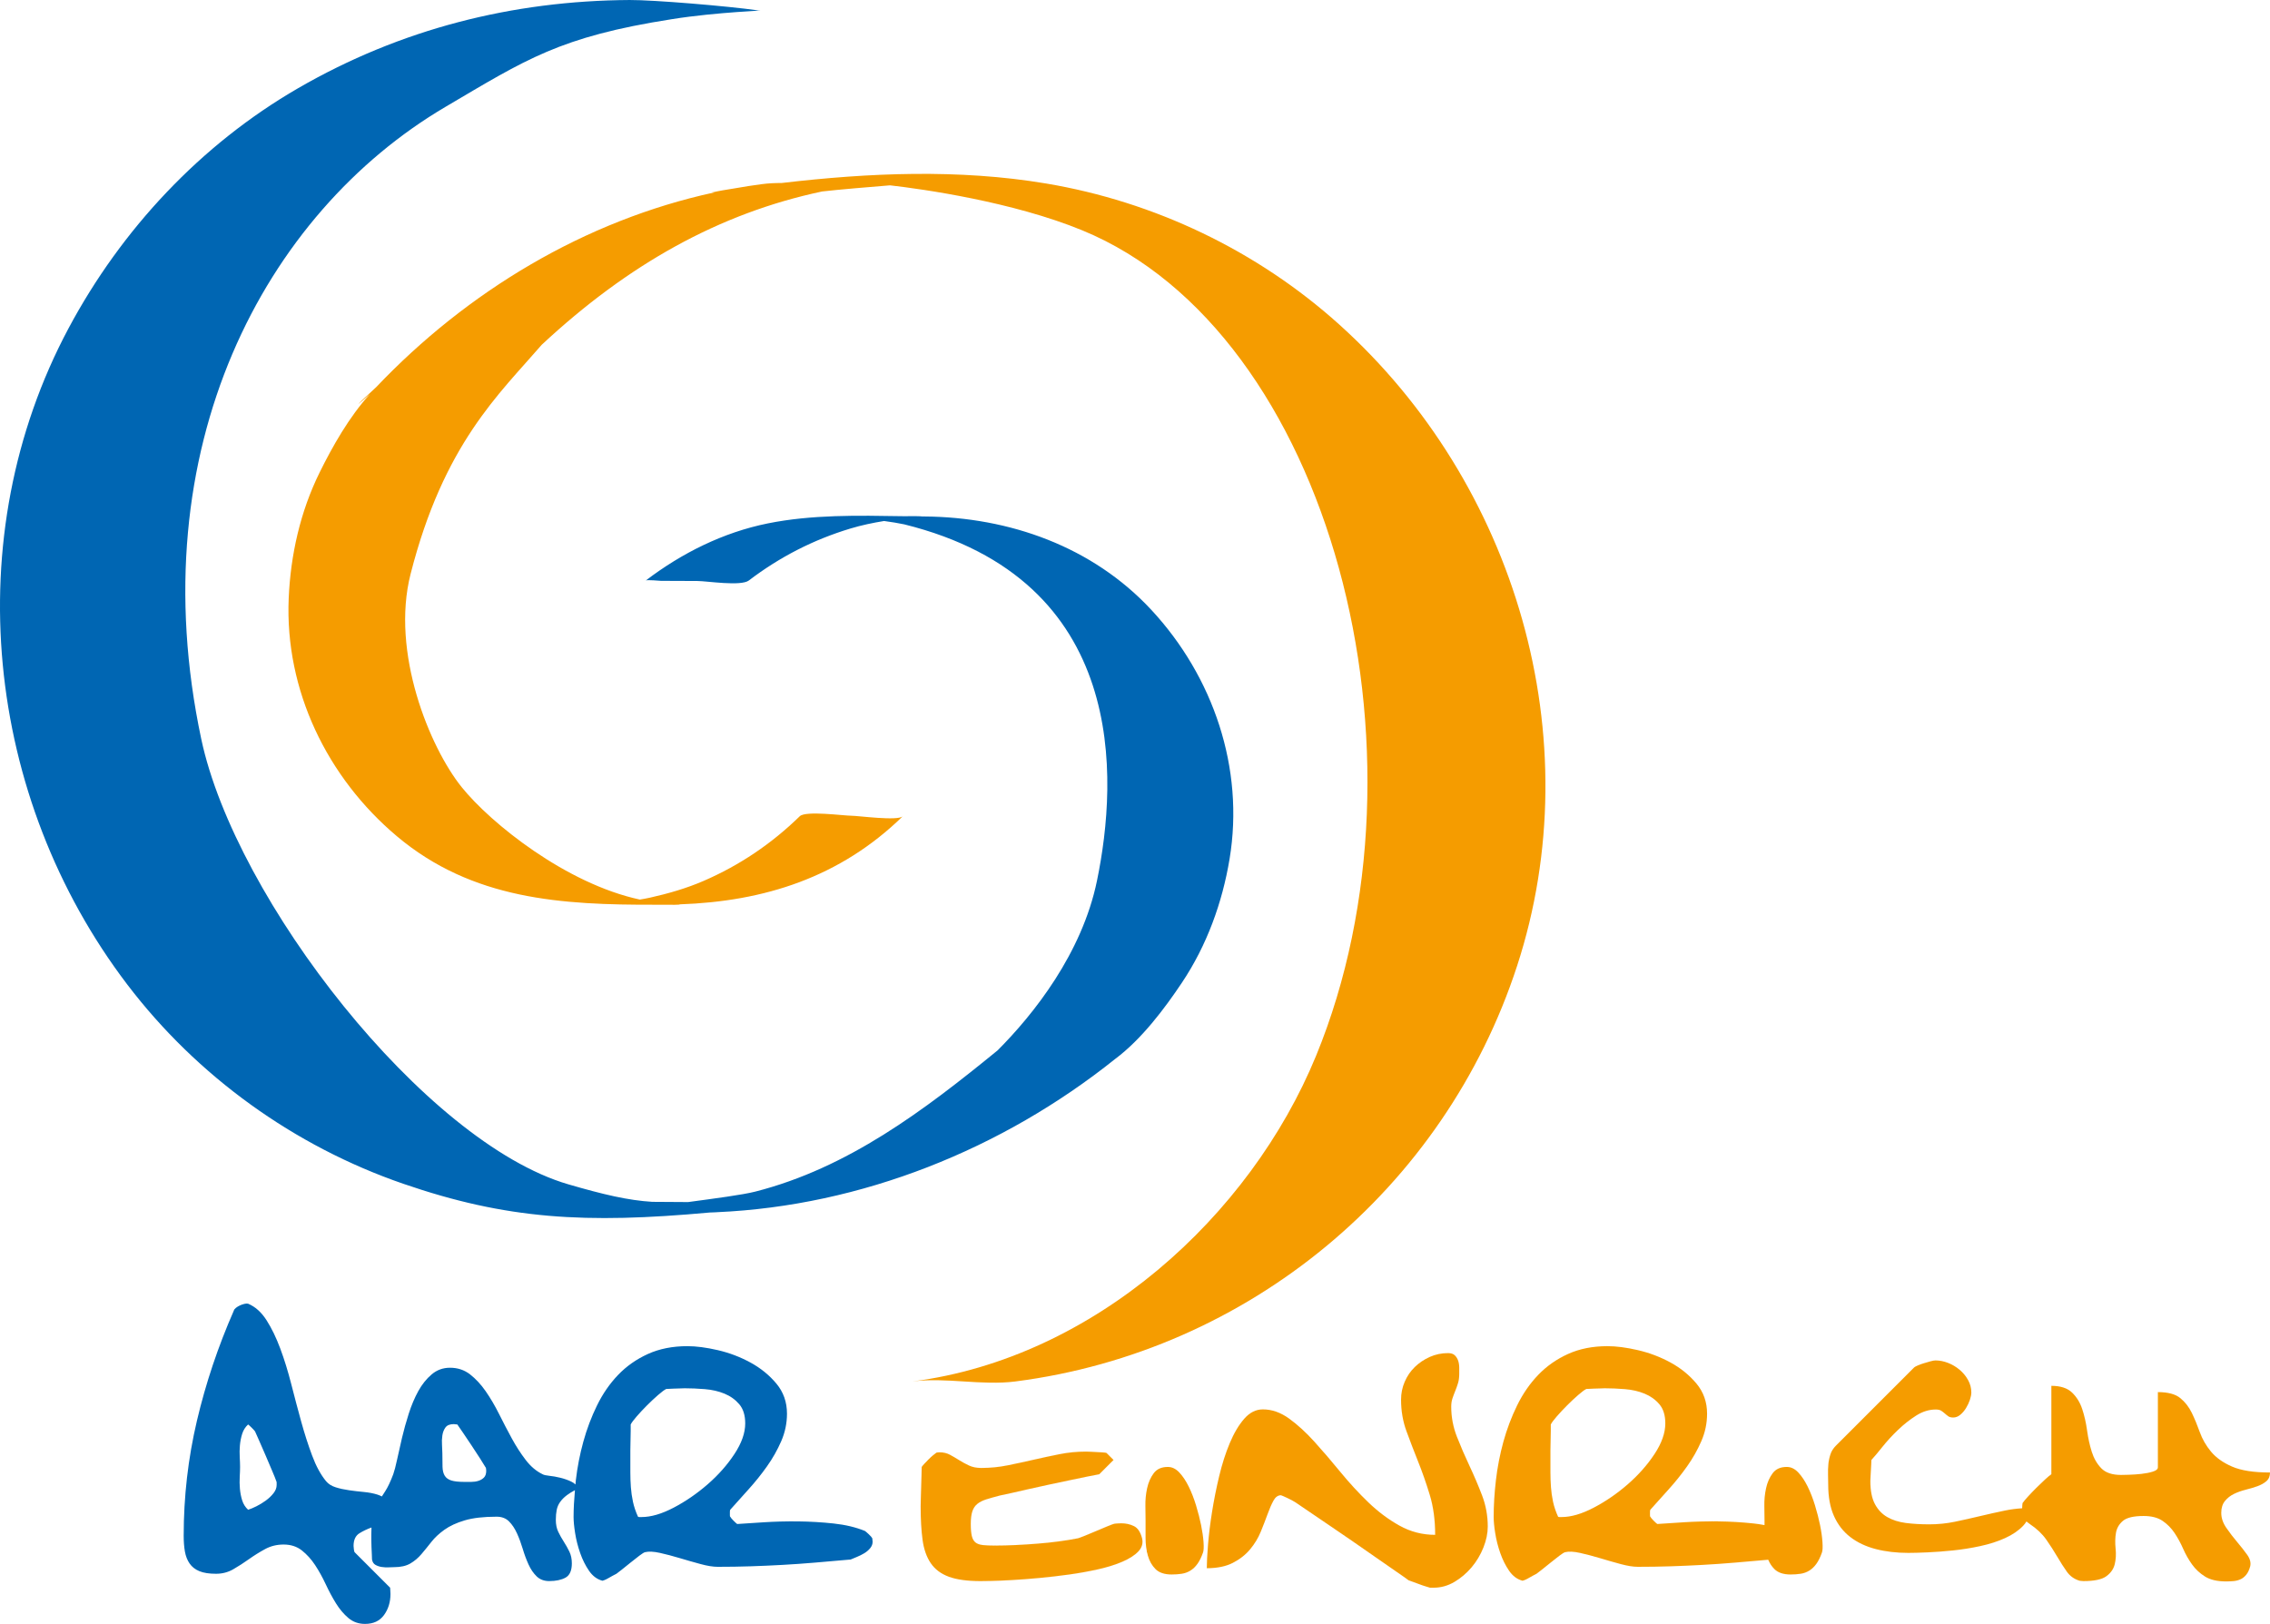 <?xml version="1.0" encoding="utf-8" standalone="no"?><!-- Generator: Adobe Illustrator 23.0.2, SVG Export Plug-In . SVG Version: 6.00 Build 0)  --><svg xmlns="http://www.w3.org/2000/svg" xmlns:xlink="http://www.w3.org/1999/xlink" enable-background="new 0 0 383.892 274.696" id="Ebene_1" version="1.1" viewBox="0 0 383.892 274.696" x="0px" xml:space="preserve" y="0px">
<g>
	<path clip-rule="evenodd" d="M106.413,204.972c-0.06,0.019-0.124,0.038-0.176,0.056   C106.033,205.04,105.659,205,106.413,204.972L106.413,204.972z" fill="#0066B3" fill-rule="evenodd"/>
	<path clip-rule="evenodd" d="M191.759,258.153c-0.648-0.315-1.363-0.473-2.149-0.473   c-0.157,0-0.393,0.01-0.706,0.03c-0.315,0.021-0.51,0.049-0.59,0.089c-0.156,0.039-0.52,0.177-1.089,0.413   c-0.568,0.233-1.197,0.5-1.884,0.793c-0.686,0.296-1.324,0.56-1.913,0.797c-0.588,0.233-0.962,0.373-1.119,0.412   c-0.981,0.196-2.061,0.373-3.238,0.529c-1.177,0.158-2.384,0.284-3.621,0.381c-1.236,0.1-2.473,0.179-3.709,0.237   c-1.236,0.06-2.405,0.089-3.504,0.089c-0.823,0-1.501-0.029-2.031-0.089c-0.529-0.058-0.942-0.206-1.236-0.441   c-0.294-0.236-0.499-0.599-0.618-1.089c-0.117-0.492-0.177-1.167-0.177-2.032c0-0.902,0.089-1.618,0.265-2.149   c0.177-0.529,0.46-0.951,0.854-1.265c0.392-0.315,0.903-0.57,1.531-0.766c0.628-0.196,1.393-0.413,2.297-0.648   c0.392-0.078,1.029-0.214,1.913-0.412c0.883-0.196,1.875-0.422,2.973-0.677c1.1-0.255,2.257-0.509,3.474-0.766   c1.215-0.254,2.374-0.5,3.473-0.735c1.099-0.235,2.09-0.442,2.974-0.618c0.883-0.177,1.539-0.305,1.972-0.383l2.413-2.415   l-1.177-1.176c-0.079-0.039-0.255-0.068-0.53-0.09c-0.275-0.019-0.598-0.038-0.971-0.056c-0.374-0.022-0.746-0.041-1.119-0.061   c-0.373-0.019-0.658-0.029-0.855-0.029c-1.53,0-3.031,0.146-4.504,0.442c-1.471,0.293-2.934,0.609-4.385,0.941   c-1.453,0.333-2.906,0.648-4.357,0.941c-1.452,0.296-2.943,0.443-4.474,0.443c-0.785,0-1.471-0.136-2.061-0.412   c-0.588-0.276-1.147-0.579-1.677-0.912c-0.53-0.334-1.051-0.638-1.56-0.914c-0.511-0.274-1.099-0.412-1.766-0.412   c-0.08,0-0.197,0.01-0.353,0.029c-0.158,0.022-0.237,0.051-0.237,0.09c-0.117,0.078-0.295,0.216-0.529,0.412   c-0.236,0.196-0.482,0.422-0.736,0.678c-0.256,0.255-0.491,0.498-0.706,0.735c-0.216,0.235-0.363,0.412-0.442,0.531   c0,0.235-0.01,0.676-0.03,1.324c-0.021,0.647-0.039,1.324-0.059,2.032c-0.02,0.705-0.04,1.373-0.059,2   c-0.02,0.63-0.03,1.06-0.03,1.297c0,2.199,0.108,4.091,0.324,5.68c0.215,1.589,0.678,2.905,1.384,3.945   c0.706,1.04,1.726,1.805,3.061,2.296c1.335,0.492,3.12,0.737,5.358,0.737c0.235,0,0.834-0.01,1.795-0.029   c0.962-0.021,2.139-0.068,3.533-0.148c1.392-0.078,2.933-0.197,4.621-0.352c1.688-0.157,3.376-0.356,5.063-0.589   c1.687-0.237,3.317-0.531,4.887-0.883c1.57-0.354,2.944-0.784,4.122-1.295c1.178-0.51,2.07-1.089,2.679-1.737   c0.608-0.649,0.814-1.384,0.618-2.207C192.868,259.154,192.407,258.468,191.759,258.153L191.759,258.153z" fill="#F59C00" fill-rule="evenodd"/>
	<path d="M165.826,267.455c-2.228,0-4.031-0.248-5.358-0.736c-1.327-0.487-2.356-1.26-3.061-2.296   c-0.704-1.036-1.169-2.364-1.383-3.945c-0.215-1.58-0.324-3.491-0.324-5.68c0-0.251,0.01-0.699,0.03-1.297l0.01-0.35   c0.016-0.524,0.032-1.075,0.048-1.65l0.002-0.102c0.019-0.677,0.037-1.315,0.056-1.931c0.021-0.708,0.03-1.104,0.03-1.323   c0.081-0.122,0.229-0.301,0.442-0.531c0.212-0.233,0.443-0.474,0.706-0.735c0.253-0.254,0.5-0.481,0.736-0.678   c0.241-0.2,0.414-0.335,0.53-0.411c0-0.039,0.077-0.068,0.236-0.09c0.157-0.02,0.272-0.029,0.353-0.029   c0.663,0,1.257,0.139,1.766,0.412c0.51,0.275,1.035,0.582,1.561,0.913c0.518,0.326,1.082,0.633,1.677,0.912   c0.583,0.273,1.277,0.412,2.062,0.412c1.528,0,3.033-0.149,4.474-0.442c1.423-0.287,2.889-0.604,4.357-0.941   c1.592-0.363,3.026-0.671,4.386-0.94c1.461-0.294,2.976-0.442,4.503-0.442c0.191,0,0.471,0.009,0.854,0.028   c0.126,0.007,0.252,0.014,0.377,0.021c0.247,0.013,0.494,0.026,0.742,0.041c0.39,0.02,0.708,0.038,0.971,0.057   c0.279,0.021,0.452,0.051,0.529,0.09l1.177,1.176l-2.413,2.415c-0.415,0.075-1.06,0.2-1.972,0.383   c-0.777,0.154-1.667,0.339-2.974,0.617c-1.269,0.271-2.405,0.513-3.474,0.735c-1.277,0.27-2.414,0.52-3.474,0.766   c-1.06,0.247-2.06,0.475-2.973,0.678c-0.784,0.176-1.463,0.321-1.913,0.412c-0.856,0.222-1.629,0.439-2.297,0.647   c-0.626,0.196-1.141,0.454-1.531,0.767c-0.389,0.31-0.676,0.734-0.854,1.265c-0.176,0.531-0.265,1.254-0.265,2.149   c0,0.855,0.06,1.539,0.177,2.031c0.118,0.488,0.326,0.854,0.618,1.089c0.295,0.235,0.711,0.384,1.236,0.441   c0.526,0.059,1.191,0.088,2.031,0.088c1.115,0,2.293-0.029,3.504-0.088c1.221-0.057,2.469-0.137,3.709-0.236   c1.254-0.1,2.473-0.228,3.621-0.382c1.169-0.155,2.258-0.333,3.238-0.529c0.148-0.037,0.494-0.164,1.119-0.411   c0.671-0.271,1.297-0.531,1.913-0.797c0.625-0.268,1.287-0.548,1.884-0.793c0.58-0.241,0.937-0.376,1.089-0.413   c0.078-0.039,0.271-0.068,0.59-0.089c0.315-0.021,0.534-0.03,0.686-0.03c0.007,0,0.014,0,0.021,0c0.782,0,1.505,0.159,2.148,0.473   c0.646,0.313,1.111,1.007,1.384,2.061c0.195,0.819-0.013,1.562-0.618,2.208c-0.603,0.644-1.503,1.228-2.678,1.737   c-1.163,0.505-2.55,0.94-4.122,1.295c-1.558,0.35-3.202,0.647-4.887,0.883c-1.743,0.241-3.446,0.439-5.063,0.589   c-1.75,0.161-3.261,0.276-4.621,0.353c-1.342,0.077-2.531,0.127-3.533,0.148C166.62,267.446,166.049,267.455,165.826,267.455z    M158.879,245.671c-0.081,0-0.196,0.01-0.353,0.029c-0.159,0.021-0.236,0.051-0.236,0.09c-0.116,0.077-0.289,0.211-0.53,0.411   c-0.235,0.196-0.483,0.424-0.736,0.678c-0.263,0.262-0.494,0.502-0.706,0.735c-0.212,0.23-0.361,0.409-0.442,0.531   c0,0.219-0.008,0.615-0.03,1.323c-0.02,0.615-0.037,1.254-0.056,1.931l-0.003,0.102c-0.016,0.575-0.033,1.126-0.048,1.65   l-0.011,0.35c-0.02,0.598-0.03,1.046-0.03,1.297c0,2.188,0.109,4.1,0.324,5.68c0.214,1.581,0.68,2.908,1.383,3.945   c0.705,1.036,1.734,1.809,3.061,2.296c1.327,0.488,3.13,0.736,5.358,0.736c0.224,0,0.794-0.009,1.795-0.028   c1.002-0.021,2.19-0.071,3.533-0.148c1.36-0.076,2.872-0.191,4.621-0.353c1.617-0.149,3.32-0.348,5.063-0.589   c1.685-0.236,3.329-0.533,4.887-0.883c1.572-0.355,2.959-0.791,4.122-1.295c1.175-0.51,2.075-1.095,2.678-1.737   c0.605-0.646,0.813-1.389,0.618-2.208c-0.273-1.054-0.738-1.747-1.384-2.061c-0.644-0.313-1.366-0.473-2.148-0.473   c-0.007,0-0.014,0-0.021,0c-0.151,0-0.37,0.01-0.686,0.03c-0.319,0.021-0.512,0.05-0.59,0.089   c-0.152,0.037-0.509,0.173-1.089,0.413c-0.597,0.245-1.258,0.526-1.884,0.793c-0.616,0.266-1.242,0.526-1.913,0.797   c-0.625,0.247-0.97,0.374-1.119,0.411c-0.979,0.196-2.069,0.374-3.238,0.529c-1.148,0.154-2.366,0.283-3.621,0.382   c-1.24,0.1-2.488,0.18-3.709,0.236c-1.21,0.059-2.389,0.088-3.504,0.088c-0.84,0-1.505-0.028-2.031-0.088   c-0.525-0.057-0.941-0.206-1.236-0.441c-0.292-0.234-0.5-0.601-0.618-1.089c-0.117-0.492-0.177-1.176-0.177-2.031   c0-0.896,0.089-1.619,0.265-2.149c0.177-0.53,0.464-0.956,0.854-1.265c0.389-0.313,0.904-0.571,1.531-0.767   c0.668-0.208,1.441-0.426,2.297-0.647c0.449-0.091,1.128-0.237,1.913-0.412c0.913-0.203,1.914-0.431,2.973-0.678   c1.06-0.246,2.197-0.496,3.474-0.766c1.068-0.224,2.205-0.464,3.474-0.735c1.307-0.279,2.196-0.464,2.974-0.617   c0.912-0.183,1.557-0.308,1.972-0.383l2.413-2.415l-1.177-1.176c-0.077-0.038-0.25-0.067-0.529-0.09   c-0.264-0.019-0.581-0.037-0.971-0.057c-0.248-0.015-0.495-0.028-0.742-0.041c-0.126-0.007-0.251-0.014-0.377-0.021   c-0.384-0.019-0.663-0.028-0.854-0.028c-1.527,0-3.042,0.149-4.503,0.442c-1.359,0.27-2.794,0.577-4.386,0.94   c-1.468,0.338-2.934,0.654-4.357,0.941c-1.44,0.294-2.946,0.442-4.474,0.442c-0.784,0-1.478-0.139-2.062-0.412   c-0.595-0.279-1.159-0.586-1.677-0.912c-0.526-0.33-1.051-0.638-1.561-0.913C160.136,245.809,159.542,245.671,158.879,245.671z" fill="#F59C00"/>
	<path clip-rule="evenodd" d="M203.122,257.976c-0.216-1.06-0.501-2.168-0.853-3.327   c-0.353-1.157-0.766-2.216-1.237-3.179c-0.471-0.96-1.001-1.756-1.589-2.384c-0.589-0.628-1.236-0.941-1.943-0.941   c-1.059,0-1.854,0.352-2.384,1.059c-0.529,0.706-0.903,1.55-1.118,2.53c-0.216,0.982-0.315,1.983-0.294,3.003   c0.018,1.021,0.029,1.845,0.029,2.473l0,2.944c0,1.06,0.127,2.05,0.383,2.973c0.256,0.922,0.687,1.688,1.296,2.296   c0.608,0.609,1.52,0.914,2.737,0.914c0.588,0,1.148-0.039,1.677-0.119c0.531-0.078,1.02-0.255,1.473-0.529   c0.45-0.276,0.853-0.657,1.206-1.149c0.353-0.49,0.666-1.128,0.942-1.914c0.117-0.312,0.147-0.901,0.088-1.765   C203.475,259.998,203.337,259.035,203.122,257.976L203.122,257.976z" fill="#F59C00" fill-rule="evenodd"/>
	<path d="M198.147,266.337c-1.211,0-2.132-0.308-2.737-0.914c-0.604-0.603-1.041-1.375-1.296-2.295   c-0.254-0.92-0.383-1.92-0.383-2.974v-2.943c0-0.615-0.01-1.425-0.028-2.474c-0.021-1.013,0.078-2.023,0.294-3.003   c0.213-0.974,0.59-1.825,1.118-2.53c0.526-0.702,1.327-1.059,2.38-1.059c0.001,0,0.002,0,0.004,0c0.705,0,1.359,0.316,1.943,0.94   c0.583,0.621,1.118,1.424,1.59,2.385c0.472,0.965,0.888,2.035,1.236,3.179c0.352,1.153,0.64,2.273,0.854,3.327   c0.215,1.056,0.354,2.025,0.412,2.884c0.06,0.858,0.029,1.452-0.088,1.766c-0.274,0.783-0.592,1.428-0.942,1.914   c-0.349,0.486-0.755,0.873-1.206,1.148c-0.452,0.274-0.948,0.452-1.473,0.529C199.302,266.297,198.737,266.337,198.147,266.337z    M197.494,248.145c-1.053,0-1.853,0.356-2.38,1.059c-0.528,0.705-0.904,1.557-1.118,2.53c-0.215,0.979-0.314,1.99-0.294,3.003   c0.02,1.049,0.028,1.858,0.028,2.474v2.943c0,1.054,0.129,2.054,0.383,2.974c0.256,0.92,0.691,1.692,1.296,2.295   c0.605,0.606,1.526,0.914,2.737,0.914c0.591,0,1.155-0.04,1.678-0.119c0.524-0.077,1.021-0.255,1.473-0.529   c0.451-0.276,0.856-0.662,1.206-1.148c0.351-0.486,0.668-1.131,0.942-1.914c0.117-0.313,0.146-0.907,0.088-1.766   s-0.197-1.828-0.412-2.884c-0.215-1.054-0.502-2.173-0.854-3.327c-0.349-1.144-0.765-2.214-1.236-3.179   c-0.473-0.961-1.007-1.764-1.59-2.385c-0.584-0.624-1.238-0.94-1.943-0.94C197.497,248.145,197.495,248.145,197.494,248.145z" fill="#F59C00"/>
	<path clip-rule="evenodd" d="M248.513,247.968c-0.766-1.627-1.472-3.26-2.12-4.91   c-0.647-1.644-0.971-3.349-0.971-5.114c0-0.507,0.068-0.968,0.206-1.38c0.137-0.412,0.294-0.832,0.471-1.265   c0.176-0.429,0.333-0.871,0.47-1.322c0.137-0.451,0.206-0.95,0.206-1.5l0-1.118c0-0.429-0.059-0.822-0.176-1.174   c-0.119-0.354-0.305-0.655-0.56-0.911c-0.256-0.255-0.638-0.383-1.149-0.383c-1.098,0-2.129,0.214-3.091,0.645   c-0.961,0.432-1.805,1.001-2.531,1.705c-0.727,0.706-1.296,1.539-1.708,2.498c-0.413,0.961-0.618,1.971-0.618,3.027   c0,1.882,0.303,3.656,0.912,5.322c0.609,1.664,1.266,3.379,1.971,5.143c0.707,1.763,1.364,3.645,1.973,5.643   c0.609,1.998,0.913,4.253,0.913,6.759c-2.16,0-4.17-0.517-6.035-1.557c-1.864-1.037-3.621-2.352-5.269-3.938   c-1.648-1.588-3.218-3.293-4.71-5.114c-1.492-1.823-2.953-3.526-4.386-5.116c-1.434-1.588-2.866-2.9-4.299-3.938   c-1.433-1.038-2.914-1.559-4.444-1.559c-1.178,0-2.228,0.531-3.15,1.588c-0.922,1.059-1.738,2.43-2.443,4.117   c-0.707,1.683-1.305,3.557-1.796,5.611c-0.491,2.059-0.892,4.077-1.206,6.057c-0.314,1.979-0.54,3.82-0.677,5.525   c-0.138,1.705-0.206,3.028-0.206,3.967c1.766,0,3.238-0.303,4.415-0.91c1.178-0.608,2.149-1.37,2.914-2.292   c0.766-0.921,1.363-1.909,1.795-2.97c0.432-1.057,0.815-2.046,1.149-2.966c0.333-0.922,0.666-1.686,1.001-2.294   c0.333-0.606,0.755-0.91,1.265-0.91c0.04,0,0.167,0.049,0.383,0.148c0.216,0.095,0.451,0.203,0.706,0.322   c0.255,0.118,0.51,0.245,0.766,0.383c0.255,0.136,0.441,0.245,0.56,0.323c0.471,0.312,1.207,0.812,2.206,1.499   c1.002,0.684,2.139,1.459,3.416,2.321c1.275,0.863,2.61,1.773,4.003,2.733c1.393,0.962,2.718,1.882,3.974,2.764   c1.256,0.88,2.385,1.664,3.385,2.35c1.002,0.686,1.738,1.205,2.208,1.557c0.118,0.041,0.354,0.125,0.707,0.249   c0.352,0.122,0.715,0.257,1.089,0.402c0.373,0.145,0.736,0.267,1.089,0.371c0.352,0.102,0.589,0.175,0.707,0.216l0.294,0h0.353   c1.217,0,2.374-0.323,3.474-0.97c1.097-0.647,2.069-1.47,2.913-2.468c0.843-1.001,1.511-2.119,2.002-3.352   c0.49-1.234,0.735-2.42,0.735-3.557c0-1.841-0.323-3.604-0.971-5.291C249.985,251.251,249.278,249.593,248.513,247.968   L248.513,247.968z" fill="#F59C00" fill-rule="evenodd"/>
	<path d="M242.479,268.573h-0.647c-0.133-0.046-0.384-0.122-0.707-0.216c-0.37-0.109-0.736-0.234-1.089-0.371   c-0.408-0.157-0.764-0.289-1.089-0.401c-0.211-0.074-0.381-0.134-0.508-0.179c-0.086-0.03-0.152-0.054-0.199-0.07   c-0.471-0.353-1.213-0.876-2.208-1.557c-0.981-0.674-2.12-1.465-3.385-2.351c-1.129-0.792-2.392-1.67-3.974-2.764   c-1.306-0.899-2.615-1.794-4.004-2.733c-1.406-0.95-2.622-1.779-3.415-2.321c-0.991-0.682-1.733-1.186-2.207-1.499   c-0.123-0.081-0.312-0.189-0.56-0.323c-0.261-0.141-0.519-0.269-0.766-0.383c-0.269-0.126-0.5-0.23-0.706-0.321   c-0.215-0.099-0.344-0.148-0.384-0.148c-0.507,0-0.933,0.307-1.265,0.91c-0.335,0.611-0.672,1.383-1,2.294   c-0.325,0.896-0.712,1.895-1.149,2.967c-0.432,1.058-1.035,2.057-1.795,2.97c-0.76,0.915-1.741,1.687-2.915,2.292   c-1.171,0.604-2.656,0.91-4.415,0.91c0-0.939,0.069-2.273,0.206-3.967c0.136-1.695,0.363-3.554,0.677-5.525   c0.314-1.979,0.721-4.017,1.207-6.057c0.492-2.059,1.097-3.946,1.796-5.61c0.701-1.675,1.522-3.061,2.443-4.117   c0.919-1.054,1.979-1.588,3.149-1.588c1.521,0,3.018,0.524,4.444,1.559c1.424,1.031,2.87,2.356,4.299,3.938   c1.433,1.59,2.908,3.311,4.386,5.115c1.484,1.812,3.069,3.533,4.71,5.114c1.647,1.585,3.421,2.909,5.27,3.938   c1.853,1.033,3.883,1.558,6.034,1.558c0-2.496-0.308-4.77-0.913-6.76c-0.61-2.005-1.274-3.903-1.973-5.644   c-0.699-1.747-1.362-3.477-1.971-5.143c-0.605-1.654-0.912-3.445-0.912-5.321c0-1.054,0.208-2.072,0.617-3.027   c0.409-0.954,0.984-1.795,1.708-2.498c0.722-0.701,1.572-1.275,2.53-1.706c0.957-0.428,1.997-0.645,3.091-0.645   c0.507,0,0.894,0.129,1.148,0.383c0.259,0.259,0.441,0.558,0.561,0.911c0.117,0.35,0.176,0.745,0.176,1.174v1.118   c0,0.547-0.069,1.051-0.206,1.499c-0.141,0.461-0.299,0.906-0.471,1.322c-0.182,0.444-0.336,0.857-0.472,1.265   s-0.205,0.871-0.205,1.38c0,1.758,0.327,3.479,0.971,5.114c0.64,1.629,1.353,3.28,2.12,4.909c0.767,1.632,1.479,3.303,2.119,4.968   c0.645,1.678,0.971,3.458,0.971,5.291c0,1.132-0.247,2.328-0.735,3.557c-0.489,1.229-1.163,2.357-2.002,3.353   c-0.843,0.995-1.823,1.825-2.914,2.468C244.858,268.247,243.69,268.573,242.479,268.573z M216.632,252.935   c0.04,0,0.17,0.05,0.384,0.148c0.206,0.091,0.438,0.195,0.706,0.321c0.247,0.113,0.505,0.242,0.766,0.383   c0.249,0.133,0.437,0.242,0.56,0.323c0.474,0.313,1.216,0.817,2.207,1.499c0.793,0.541,2.009,1.371,3.415,2.321   c1.389,0.939,2.698,1.834,4.004,2.733c1.583,1.093,2.846,1.972,3.974,2.764c1.265,0.886,2.403,1.677,3.385,2.351   c0.995,0.681,1.737,1.204,2.208,1.557c0.047,0.017,0.113,0.04,0.199,0.07c0.127,0.045,0.297,0.104,0.508,0.179   c0.325,0.112,0.682,0.244,1.089,0.401c0.353,0.137,0.719,0.262,1.089,0.371c0.323,0.093,0.574,0.17,0.707,0.216h0.647   c1.21,0,2.379-0.326,3.474-0.97c1.091-0.643,2.07-1.473,2.914-2.468c0.839-0.995,1.512-2.123,2.002-3.353   c0.488-1.229,0.735-2.425,0.735-3.557c0-1.833-0.327-3.613-0.971-5.291c-0.64-1.665-1.353-3.336-2.119-4.968   c-0.768-1.629-1.481-3.28-2.12-4.909c-0.645-1.636-0.971-3.356-0.971-5.114c0-0.509,0.069-0.973,0.205-1.38s0.29-0.82,0.472-1.265   c0.172-0.416,0.33-0.861,0.471-1.322c0.137-0.448,0.206-0.952,0.206-1.499v-1.118c0-0.429-0.06-0.824-0.176-1.174   c-0.119-0.354-0.303-0.651-0.561-0.911c-0.255-0.254-0.642-0.383-1.148-0.383c-1.094,0-2.134,0.217-3.091,0.645   c-0.958,0.432-1.809,1.005-2.53,1.706c-0.724,0.703-1.298,1.544-1.708,2.498c-0.409,0.955-0.617,1.974-0.617,3.027   c0,1.876,0.307,3.667,0.912,5.321c0.609,1.666,1.272,3.396,1.971,5.143c0.698,1.74,1.362,3.639,1.973,5.644   c0.606,1.989,0.913,4.264,0.913,6.76c-2.151,0-4.182-0.523-6.034-1.558c-1.85-1.027-3.622-2.353-5.27-3.938   c-1.642-1.581-3.226-3.302-4.71-5.114c-1.478-1.804-2.953-3.525-4.386-5.115c-1.429-1.582-2.875-2.907-4.299-3.938   c-1.428-1.034-2.923-1.559-4.444-1.559c-1.171,0-2.23,0.534-3.149,1.588c-0.92,1.057-1.742,2.442-2.443,4.117   c-0.699,1.664-1.304,3.552-1.796,5.61c-0.486,2.04-0.893,4.078-1.207,6.057c-0.313,1.972-0.541,3.83-0.677,5.525   c-0.137,1.693-0.206,3.027-0.206,3.967c1.759,0,3.244-0.307,4.415-0.91c1.174-0.605,2.154-1.377,2.915-2.292   c0.759-0.913,1.363-1.913,1.795-2.97c0.438-1.072,0.824-2.07,1.149-2.967c0.328-0.911,0.664-1.684,1-2.294   C215.699,253.241,216.125,252.935,216.632,252.935z" fill="#F59C00"/>
	<path clip-rule="evenodd" d="M307.798,257.976c-0.216-1.06-0.501-2.168-0.854-3.327   c-0.353-1.157-0.765-2.216-1.236-3.179c-0.471-0.96-1.001-1.756-1.589-2.384c-0.589-0.628-1.237-0.941-1.943-0.941   c-1.059,0-1.854,0.352-2.384,1.059c-0.531,0.706-0.904,1.55-1.119,2.53c-0.216,0.982-0.315,1.983-0.294,3.003   c0.019,1.021,0.03,1.845,0.03,2.473l0,0.776c-0.588-0.11-1.191-0.208-1.826-0.276c-2.002-0.214-4.013-0.332-6.035-0.354   c-2.022-0.019-3.945,0.031-5.77,0.148c-1.825,0.119-3.326,0.216-4.504,0.294c-0.117-0.078-0.324-0.266-0.618-0.56   c-0.294-0.293-0.482-0.519-0.559-0.676c-0.039,0-0.06-0.078-0.06-0.236l0-0.352v-0.236c0-0.157,0.019-0.274,0.059-0.354   c0.942-1.059,1.971-2.207,3.091-3.443c1.119-1.238,2.158-2.532,3.12-3.887c0.961-1.353,1.765-2.776,2.413-4.268   c0.649-1.491,0.972-3.041,0.972-4.651c0-1.962-0.599-3.659-1.795-5.093c-1.197-1.431-2.66-2.619-4.386-3.56   c-1.728-0.943-3.562-1.639-5.505-2.09c-1.942-0.452-3.66-0.677-5.151-0.677c-2.513,0-4.739,0.441-6.682,1.324   c-1.942,0.883-3.621,2.061-5.034,3.533c-1.412,1.47-2.6,3.189-3.563,5.151c-0.961,1.964-1.736,4.013-2.326,6.152   c-0.588,2.139-1.01,4.309-1.265,6.506c-0.256,2.199-0.382,4.279-0.382,6.241c0,0.706,0.087,1.618,0.265,2.736   c0.176,1.12,0.461,2.238,0.853,3.358c0.392,1.118,0.892,2.119,1.501,3.002c0.609,0.883,1.364,1.441,2.268,1.678   c0.038,0,0.156-0.037,0.352-0.118c0.197-0.078,0.413-0.187,0.648-0.323c0.237-0.138,0.481-0.276,0.736-0.412   c0.256-0.139,0.461-0.245,0.618-0.325c0.118-0.078,0.413-0.303,0.883-0.677c0.472-0.373,0.971-0.774,1.501-1.207   c0.53-0.43,1.03-0.824,1.501-1.178c0.472-0.354,0.785-0.549,0.942-0.587c0.628-0.158,1.472-0.119,2.532,0.116   c1.06,0.236,2.178,0.531,3.356,0.883c1.177,0.354,2.344,0.687,3.502,1.002c1.158,0.313,2.129,0.47,2.914,0.47   c1.962,0,3.827-0.029,5.593-0.088c1.766-0.058,3.542-0.136,5.328-0.235c1.785-0.097,3.611-0.225,5.475-0.383   c1.74-0.146,3.632-0.311,5.665-0.492c0.256,0.609,0.602,1.139,1.046,1.581c0.608,0.609,1.521,0.914,2.737,0.914   c0.589,0,1.149-0.039,1.678-0.119c0.53-0.078,1.02-0.255,1.472-0.529c0.451-0.276,0.853-0.657,1.207-1.149   c0.354-0.49,0.668-1.128,0.943-1.914c0.118-0.312,0.147-0.901,0.089-1.765C308.151,259.998,308.013,259.035,307.798,257.976   L307.798,257.976z M275.271,251.089c-1.805,1.569-3.719,2.883-5.74,3.943c-2.022,1.059-3.837,1.59-5.447,1.59l-0.353,0   c-0.117,0-0.197-0.02-0.235-0.058c-0.393-0.863-0.677-1.708-0.854-2.532c-0.176-0.826-0.294-1.649-0.352-2.473   c-0.059-0.824-0.089-1.649-0.089-2.473l0-2.708v-1.06c0-0.509,0.01-1.06,0.03-1.649c0.02-0.589,0.03-1.137,0.03-1.647v-1.06   c0.156-0.315,0.5-0.776,1.03-1.383c0.531-0.609,1.11-1.225,1.738-1.855c0.627-0.628,1.244-1.206,1.854-1.736   c0.609-0.531,1.07-0.875,1.384-1.031c0.51-0.039,0.922-0.058,1.236-0.058c0.353,0,0.697-0.01,1.03-0.031   c0.334-0.019,0.618-0.029,0.853-0.029c1.061,0,2.198,0.049,3.415,0.146c1.217,0.1,2.326,0.354,3.327,0.766   c1,0.412,1.834,1.011,2.501,1.795c0.667,0.785,1.001,1.865,1.001,3.239c0,1.61-0.609,3.337-1.825,5.18   C278.588,247.809,277.076,249.518,275.271,251.089L275.271,251.089z" fill="#F59C00" fill-rule="evenodd"/>
	<path d="M257.491,267.395c-0.898-0.235-1.661-0.8-2.268-1.678c-0.604-0.874-1.108-1.885-1.501-3.002   c-0.391-1.114-0.678-2.243-0.854-3.357c-0.175-1.104-0.264-2.025-0.265-2.736c0-1.955,0.128-4.055,0.382-6.241   c0.255-2.188,0.681-4.377,1.266-6.506c0.587-2.128,1.369-4.197,2.325-6.151c0.96-1.957,2.159-3.689,3.563-5.151   c1.406-1.466,3.1-2.654,5.033-3.533c1.935-0.879,4.183-1.324,6.683-1.324c1.486,0,3.22,0.228,5.151,0.678   c1.937,0.449,3.789,1.152,5.505,2.09c1.718,0.938,3.193,2.135,4.386,3.56c1.192,1.43,1.796,3.144,1.795,5.094   c0,1.605-0.327,3.171-0.972,4.651c-0.645,1.485-1.456,2.921-2.413,4.268c-0.959,1.351-2.009,2.658-3.12,3.887   c-1.034,1.144-2.046,2.27-3.091,3.443c-0.039,0.08-0.059,0.198-0.059,0.354l-0.001,0.589c0,0.156,0.021,0.236,0.06,0.236   c0.078,0.157,0.267,0.385,0.56,0.676c0.29,0.29,0.498,0.479,0.618,0.561c0.831-0.056,1.824-0.121,2.979-0.195l1.524-0.1   c1.575-0.102,3.241-0.152,4.962-0.152c0.269,0,0.538,0.001,0.809,0.004c2.021,0.022,4.052,0.142,6.034,0.354   c0.572,0.062,1.152,0.149,1.826,0.275l-0.001-0.775c0-0.587-0.01-1.373-0.029-2.474c-0.021-1.009,0.077-2.02,0.294-3.003   c0.215-0.979,0.592-1.829,1.119-2.53c0.525-0.702,1.326-1.059,2.38-1.059c0.001,0,0.002,0,0.004,0c0.704,0,1.358,0.316,1.943,0.94   s1.119,1.427,1.589,2.385c0.471,0.96,0.887,2.029,1.236,3.179c0.352,1.153,0.64,2.273,0.854,3.327   c0.215,1.06,0.354,2.03,0.413,2.884c0.059,0.876,0.029,1.453-0.089,1.766c-0.273,0.783-0.591,1.428-0.942,1.914   c-0.35,0.486-0.756,0.873-1.207,1.148c-0.451,0.274-0.946,0.452-1.472,0.529c-0.522,0.079-1.087,0.119-1.679,0.119   c-1.211,0-2.132-0.308-2.736-0.914c-0.436-0.434-0.787-0.965-1.046-1.58c-2.313,0.205-4.113,0.36-5.665,0.491   c-1.867,0.158-3.709,0.287-5.476,0.383c-1.809,0.1-3.602,0.179-5.329,0.235c-1.729,0.059-3.61,0.088-5.593,0.088   c-0.782,0-1.763-0.158-2.914-0.47c-1.149-0.312-2.328-0.649-3.502-1.002c-1.163-0.348-2.292-0.646-3.356-0.884   c-1.059-0.233-1.911-0.271-2.532-0.115c-0.155,0.038-0.473,0.235-0.941,0.587c-0.478,0.359-0.982,0.756-1.501,1.178   c-0.53,0.433-1.035,0.839-1.501,1.207c-0.446,0.355-0.761,0.596-0.884,0.677c-0.165,0.084-0.368,0.188-0.618,0.325   c-0.225,0.12-0.459,0.251-0.736,0.412c-0.245,0.143-0.457,0.248-0.647,0.323C257.658,267.354,257.533,267.395,257.491,267.395z    M271.857,227.715c-2.5,0-4.748,0.445-6.683,1.324c-1.934,0.879-3.627,2.067-5.033,3.533c-1.404,1.462-2.604,3.194-3.563,5.151   c-0.956,1.954-1.738,4.023-2.325,6.151c-0.585,2.129-1.011,4.317-1.266,6.506c-0.253,2.187-0.382,4.286-0.382,6.241   c0.001,0.711,0.09,1.632,0.265,2.736c0.176,1.114,0.463,2.243,0.854,3.357c0.393,1.117,0.897,2.127,1.501,3.002   c0.606,0.878,1.369,1.442,2.268,1.678c0.042,0,0.167-0.042,0.353-0.117c0.19-0.075,0.402-0.182,0.647-0.323   c0.277-0.161,0.511-0.292,0.736-0.412c0.25-0.137,0.453-0.241,0.618-0.325c0.123-0.082,0.438-0.322,0.884-0.677   c0.466-0.369,0.971-0.774,1.501-1.207c0.519-0.422,1.023-0.818,1.501-1.178c0.469-0.352,0.786-0.549,0.941-0.587   c0.624-0.157,1.477-0.117,2.532,0.115c1.064,0.238,2.193,0.535,3.356,0.884c1.175,0.353,2.353,0.689,3.502,1.002   c1.151,0.312,2.132,0.47,2.914,0.47c1.982,0,3.864-0.029,5.593-0.088c1.728-0.057,3.521-0.136,5.329-0.235   c1.767-0.096,3.608-0.225,5.476-0.383c1.551-0.131,3.352-0.287,5.665-0.491c0.259,0.615,0.61,1.146,1.046,1.58   c0.604,0.606,1.525,0.914,2.736,0.914c0.592,0,1.156-0.04,1.679-0.119c0.525-0.077,1.021-0.256,1.472-0.529   c0.451-0.275,0.857-0.662,1.207-1.148c0.352-0.486,0.669-1.131,0.942-1.914c0.118-0.312,0.147-0.89,0.089-1.766   c-0.06-0.854-0.198-1.823-0.413-2.884c-0.215-1.054-0.502-2.173-0.854-3.327c-0.351-1.149-0.767-2.219-1.236-3.179   c-0.47-0.958-1.005-1.761-1.589-2.385c-0.585-0.624-1.239-0.94-1.943-0.94c-0.001,0-0.003,0-0.004,0   c-1.054,0-1.854,0.356-2.38,1.059c-0.527,0.701-0.903,1.552-1.119,2.53c-0.216,0.983-0.315,1.994-0.294,3.003   c0.021,1.101,0.029,1.887,0.029,2.474l0.001,0.775c-0.674-0.126-1.254-0.214-1.826-0.275c-1.982-0.213-4.013-0.332-6.034-0.354   c-0.271-0.002-0.541-0.004-0.809-0.004c-1.721,0-3.387,0.052-4.962,0.152l-1.524,0.1c-1.154,0.075-2.147,0.14-2.979,0.195   c-0.121-0.081-0.329-0.27-0.618-0.561c-0.293-0.291-0.481-0.519-0.56-0.676l0,0c-0.04,0-0.06-0.079-0.06-0.236l0.001-0.589   c0-0.155,0.02-0.273,0.059-0.354c1.045-1.174,2.056-2.301,3.091-3.443c1.111-1.229,2.161-2.537,3.12-3.887   c0.957-1.347,1.769-2.783,2.413-4.268c0.645-1.48,0.972-3.046,0.972-4.651c0.001-1.95-0.604-3.664-1.795-5.094   c-1.192-1.425-2.668-2.622-4.386-3.56c-1.716-0.937-3.568-1.64-5.505-2.09C275.076,227.943,273.343,227.715,271.857,227.715z    M264.084,256.622l-0.353-0.001c-0.118,0-0.197-0.02-0.235-0.058c-0.391-0.858-0.679-1.71-0.854-2.532   c-0.177-0.828-0.295-1.66-0.352-2.473c-0.06-0.824-0.09-1.656-0.09-2.473v-3.768c0-0.517,0.01-1.071,0.03-1.648   c0.02-0.587,0.029-1.142,0.029-1.647v-1.061c0.154-0.312,0.5-0.777,1.029-1.384c0.518-0.594,1.087-1.201,1.738-1.854   c0.631-0.632,1.254-1.216,1.854-1.736c0.602-0.525,1.067-0.873,1.384-1.031c0.499-0.038,0.915-0.058,1.236-0.058   c0.346,0,0.692-0.011,1.03-0.031c0.343-0.02,0.622-0.028,0.854-0.028c1.055,0,2.204,0.049,3.415,0.146   c1.217,0.101,2.337,0.358,3.327,0.766c0.994,0.409,1.836,1.014,2.501,1.795c0.664,0.782,1.001,1.872,1.001,3.239   c0,1.603-0.614,3.346-1.825,5.18c-1.209,1.835-2.734,3.56-4.533,5.124c-1.792,1.559-3.724,2.886-5.74,3.943   C267.516,256.087,265.684,256.622,264.084,256.622z M271.385,234.839c-0.231,0-0.511,0.01-0.854,0.028   c-0.338,0.021-0.685,0.031-1.03,0.031c-0.321,0-0.737,0.02-1.236,0.058c-0.316,0.158-0.781,0.506-1.384,1.031   c-0.599,0.521-1.223,1.104-1.854,1.736c-0.651,0.654-1.221,1.261-1.738,1.854c-0.528,0.606-0.875,1.072-1.029,1.384v1.061   c0,0.506-0.01,1.061-0.029,1.647c-0.02,0.577-0.03,1.132-0.03,1.648v3.768c0,0.816,0.03,1.648,0.09,2.473   c0.057,0.812,0.175,1.644,0.352,2.473c0.177,0.822,0.464,1.674,0.854,2.532c0.038,0.038,0.117,0.058,0.235,0.058l0.353,0.001   c1.6,0,3.432-0.535,5.446-1.59c2.017-1.058,3.947-2.385,5.74-3.943l0,0c1.799-1.565,3.323-3.289,4.533-5.124   c1.211-1.834,1.825-3.577,1.825-5.18c0-1.367-0.337-2.457-1.001-3.239c-0.666-0.781-1.507-1.385-2.501-1.795   c-0.99-0.407-2.11-0.665-3.327-0.766C273.589,234.888,272.44,234.839,271.385,234.839z" fill="#F59C00"/>
	<path clip-rule="evenodd" d="M377.475,248.085c-1.531-0.667-2.718-1.511-3.562-2.532   c-0.844-1.021-1.471-2.11-1.884-3.268c-0.412-1.157-0.863-2.246-1.354-3.267c-0.491-1.021-1.148-1.863-1.973-2.532   c-0.824-0.667-2.08-0.999-3.768-0.999l0,12.716c0,0.315-0.285,0.56-0.854,0.735c-0.569,0.177-1.218,0.306-1.943,0.385   c-0.728,0.077-1.434,0.126-2.12,0.146c-0.687,0.021-1.128,0.029-1.325,0.029c-1.492,0-2.601-0.373-3.326-1.118   c-0.726-0.747-1.266-1.678-1.619-2.798c-0.354-1.118-0.618-2.325-0.795-3.62c-0.177-1.295-0.452-2.502-0.825-3.62   c-0.373-1.119-0.952-2.052-1.737-2.799c-0.784-0.744-1.942-1.116-3.472-1.116l0,14.953c-0.236,0.157-0.589,0.451-1.06,0.883   c-0.471,0.432-0.963,0.904-1.473,1.413c-0.511,0.51-0.981,1.001-1.413,1.472c-0.432,0.471-0.727,0.824-0.883,1.06   c-0.039,0-0.069,0.148-0.088,0.441c-0.014,0.216-0.021,0.369-0.025,0.49c-0.991,0.063-1.974,0.19-2.947,0.393   c-1.412,0.294-2.817,0.609-4.209,0.941c-1.394,0.335-2.797,0.648-4.21,0.943c-1.413,0.294-2.866,0.441-4.356,0.441   c-1.413,0-2.73-0.077-3.945-0.233c-1.216-0.158-2.267-0.492-3.15-1.002c-0.883-0.509-1.58-1.244-2.09-2.209   c-0.51-0.96-0.765-2.246-0.765-3.855c0-0.119,0.008-0.354,0.028-0.706c0.02-0.354,0.039-0.717,0.059-1.089   c0.019-0.374,0.038-0.737,0.06-1.089c0.019-0.354,0.028-0.589,0.028-0.708c0.471-0.509,1.089-1.244,1.856-2.207   c0.765-0.96,1.638-1.913,2.619-2.856c0.981-0.941,2.01-1.756,3.091-2.442c1.079-0.688,2.187-1.031,3.326-1.031   c0.392,0,0.697,0.07,0.913,0.206c0.215,0.138,0.42,0.296,0.618,0.471c0.196,0.177,0.391,0.335,0.589,0.472   c0.196,0.138,0.472,0.206,0.825,0.206c0.431,0,0.834-0.157,1.207-0.471c0.373-0.313,0.696-0.696,0.972-1.147   c0.274-0.451,0.49-0.914,0.647-1.385c0.157-0.47,0.237-0.883,0.237-1.237c0-0.744-0.187-1.45-0.56-2.119   c-0.373-0.666-0.853-1.246-1.442-1.736c-0.588-0.49-1.236-0.873-1.944-1.147c-0.705-0.276-1.413-0.414-2.119-0.414   c-0.197,0-0.471,0.05-0.825,0.147c-0.353,0.099-0.727,0.208-1.119,0.325c-0.392,0.117-0.745,0.245-1.059,0.383   c-0.314,0.138-0.51,0.247-0.589,0.323l-13.246,13.248c-0.432,0.431-0.736,0.912-0.912,1.441c-0.177,0.529-0.295,1.089-0.354,1.678   c-0.058,0.587-0.078,1.188-0.058,1.795c0.019,0.609,0.029,1.168,0.029,1.676c0,2.081,0.324,3.848,0.972,5.299   c0.648,1.453,1.569,2.64,2.766,3.562c1.198,0.922,2.63,1.6,4.299,2.032c1.668,0.432,3.502,0.647,5.505,0.647   c0.823,0,1.903-0.029,3.238-0.089c1.334-0.058,2.767-0.167,4.297-0.323c1.531-0.157,3.071-0.402,4.622-0.737   c1.55-0.332,2.953-0.783,4.209-1.353c1.256-0.568,2.276-1.266,3.061-2.09c0.216-0.228,0.396-0.471,0.553-0.725   c0.161,0.135,0.34,0.276,0.566,0.431c1.178,0.786,2.109,1.668,2.796,2.648c0.687,0.983,1.304,1.945,1.855,2.886   c0.549,0.941,1.089,1.785,1.619,2.53c0.53,0.747,1.245,1.258,2.148,1.532c0.039,0,0.137,0.01,0.294,0.031   c0.157,0.018,0.274,0.029,0.353,0.029c1.845,0,3.14-0.274,3.886-0.826c0.746-0.548,1.216-1.225,1.413-2.03   c0.196-0.805,0.245-1.688,0.147-2.65c-0.099-0.962-0.078-1.845,0.059-2.648c0.137-0.805,0.529-1.482,1.177-2.032   c0.649-0.55,1.815-0.826,3.504-0.826c1.333,0,2.403,0.276,3.208,0.826c0.804,0.549,1.481,1.235,2.031,2.059   c0.55,0.825,1.03,1.709,1.443,2.651c0.412,0.941,0.912,1.824,1.501,2.648c0.588,0.825,1.324,1.511,2.208,2.061   c0.883,0.55,2.069,0.824,3.562,0.824c0.431,0,0.853-0.021,1.265-0.058c0.413-0.039,0.795-0.138,1.148-0.296   c0.353-0.155,0.677-0.41,0.971-0.764c0.295-0.354,0.519-0.825,0.678-1.414c0.156-0.626-0.011-1.285-0.501-1.973   c-0.49-0.686-1.06-1.413-1.707-2.178c-0.647-0.764-1.257-1.559-1.825-2.384c-0.569-0.822-0.853-1.668-0.853-2.531   c0-0.824,0.206-1.492,0.618-2.003c0.412-0.509,0.922-0.912,1.531-1.205c0.608-0.296,1.266-0.529,1.972-0.706   c0.706-0.177,1.363-0.374,1.973-0.589c0.609-0.216,1.119-0.5,1.531-0.854c0.413-0.354,0.618-0.844,0.618-1.472   C381.145,249.086,379.006,248.752,377.475,248.085L377.475,248.085z" fill="#F59C00" fill-rule="evenodd"/>
	<path d="M376.475,267.513c-1.486,0-2.686-0.276-3.562-0.823c-0.88-0.548-1.623-1.24-2.208-2.061   c-0.585-0.819-1.091-1.71-1.501-2.648c-0.411-0.939-0.896-1.831-1.442-2.651c-0.547-0.819-1.23-1.512-2.031-2.059   c-0.803-0.548-1.882-0.826-3.208-0.826c-1.679,0-2.857,0.278-3.504,0.826c-0.645,0.547-1.04,1.229-1.177,2.031   c-0.138,0.803-0.157,1.693-0.06,2.648c0.098,0.958,0.048,1.85-0.147,2.649c-0.195,0.803-0.671,1.485-1.413,2.03   c-0.74,0.548-2.048,0.825-3.886,0.825c-0.077,0-0.192-0.009-0.353-0.028c-0.163-0.021-0.257-0.031-0.295-0.031   c-0.897-0.271-1.62-0.787-2.148-1.531c-0.53-0.746-1.075-1.597-1.619-2.53c-0.552-0.943-1.176-1.915-1.854-2.887   c-0.683-0.974-1.624-1.864-2.797-2.647c-0.196-0.135-0.376-0.272-0.565-0.432c-0.168,0.273-0.349,0.511-0.553,0.726   c-0.783,0.822-1.812,1.525-3.061,2.09c-1.248,0.566-2.665,1.021-4.21,1.353c-1.528,0.331-3.083,0.579-4.622,0.737   c-1.549,0.158-2.994,0.268-4.297,0.323c-1.307,0.059-2.396,0.088-3.238,0.088c-1.998,0-3.85-0.218-5.505-0.646   c-1.658-0.429-3.104-1.112-4.299-2.031c-1.191-0.918-2.122-2.117-2.766-3.562c-0.645-1.443-0.972-3.226-0.972-5.299   c0-0.506-0.01-1.07-0.029-1.677c-0.021-0.597-0.001-1.2,0.058-1.795c0.061-0.592,0.18-1.156,0.354-1.678   c0.177-0.529,0.483-1.014,0.912-1.441l13.247-13.249c0.079-0.077,0.282-0.189,0.588-0.323c0.314-0.138,0.671-0.267,1.06-0.383   c0.44-0.132,0.796-0.235,1.119-0.325c0.36-0.099,0.63-0.146,0.824-0.146c0.705,0,1.418,0.14,2.119,0.414   c0.703,0.271,1.357,0.657,1.943,1.146c0.582,0.484,1.067,1.069,1.442,1.736c0.372,0.668,0.561,1.38,0.56,2.118   c0,0.353-0.079,0.769-0.236,1.237c-0.155,0.471-0.373,0.937-0.646,1.386c-0.275,0.451-0.603,0.837-0.972,1.146   c-0.37,0.313-0.776,0.472-1.207,0.472c-0.353,0-0.63-0.069-0.824-0.206c-0.192-0.132-0.391-0.291-0.589-0.472   c-0.207-0.184-0.409-0.337-0.618-0.471c-0.216-0.137-0.523-0.206-0.913-0.206c-1.133,0-2.252,0.347-3.326,1.031   c-1.067,0.678-2.107,1.499-3.091,2.441c-0.97,0.932-1.851,1.893-2.619,2.856c-0.78,0.979-1.387,1.701-1.855,2.207   c0,0.114-0.009,0.339-0.028,0.708c-0.02,0.318-0.036,0.641-0.054,0.981l-0.065,1.197c-0.019,0.329-0.028,0.579-0.028,0.706   c0,1.603,0.258,2.899,0.766,3.854c0.506,0.958,1.209,1.701,2.09,2.209c0.879,0.507,1.938,0.844,3.149,1.002   c1.204,0.154,2.531,0.233,3.945,0.233c1.486,0,2.952-0.148,4.356-0.441c1.428-0.298,2.844-0.614,4.209-0.942   c1.398-0.334,2.814-0.65,4.209-0.941c0.947-0.197,1.939-0.329,2.947-0.393c0.005-0.151,0.013-0.307,0.025-0.49   c0.02-0.292,0.049-0.44,0.089-0.44l0,0c0.153-0.233,0.442-0.58,0.883-1.061c0.426-0.466,0.901-0.961,1.412-1.472   c0.504-0.504,1-0.979,1.474-1.413c0.469-0.431,0.825-0.729,1.06-0.883v-14.954c0,0,0,0,0.001,0c1.521,0,2.689,0.376,3.471,1.116   c0.781,0.743,1.366,1.686,1.737,2.8c0.372,1.115,0.649,2.333,0.825,3.62c0.175,1.29,0.442,2.508,0.795,3.619   c0.35,1.111,0.895,2.053,1.619,2.798c0.722,0.742,1.841,1.118,3.326,1.118c0.218,0,0.7-0.011,1.324-0.029   c0.683-0.021,1.396-0.069,2.12-0.146c0.718-0.077,1.371-0.207,1.942-0.384c0.566-0.175,0.854-0.423,0.854-0.735v-12.716h0.001   c1.681,0,2.947,0.336,3.767,0.999c0.823,0.668,1.487,1.52,1.973,2.532c0.484,1.006,0.939,2.105,1.354,3.268   c0.412,1.153,1.046,2.253,1.884,3.268c0.842,1.017,2.04,1.868,3.562,2.531c1.522,0.664,3.682,1.001,6.417,1.001   c0,0.625-0.208,1.121-0.618,1.473c-0.408,0.351-0.923,0.639-1.53,0.854c-0.617,0.218-1.28,0.416-1.973,0.589   c-0.712,0.179-1.376,0.416-1.973,0.706c-0.603,0.29-1.117,0.696-1.53,1.205c-0.409,0.507-0.617,1.181-0.618,2.003   c0,0.861,0.287,1.713,0.854,2.531c0.559,0.811,1.173,1.612,1.825,2.384c0.646,0.763,1.22,1.496,1.707,2.179   c0.488,0.685,0.657,1.348,0.501,1.973c-0.16,0.597-0.382,1.06-0.677,1.414c-0.294,0.353-0.621,0.61-0.972,0.764   c-0.353,0.157-0.738,0.257-1.148,0.296C377.315,267.493,376.89,267.513,376.475,267.513z M362.522,256.444   c1.326,0,2.405,0.278,3.208,0.826c0.801,0.547,1.484,1.239,2.031,2.059c0.547,0.82,1.031,1.712,1.442,2.651   c0.411,0.938,0.916,1.829,1.501,2.648s1.328,1.513,2.208,2.061c0.877,0.546,2.076,0.823,3.562,0.823c0.415,0,0.84-0.02,1.265-0.058   c0.41-0.039,0.796-0.139,1.148-0.296c0.351-0.154,0.677-0.411,0.972-0.764c0.295-0.354,0.517-0.817,0.677-1.414   c0.155-0.624-0.013-1.288-0.501-1.973c-0.487-0.683-1.062-1.416-1.707-2.179c-0.652-0.771-1.267-1.573-1.825-2.384   c-0.566-0.818-0.854-1.67-0.854-2.531c0.001-0.822,0.209-1.496,0.618-2.003c0.412-0.51,0.928-0.915,1.53-1.205   c0.597-0.29,1.261-0.528,1.973-0.706c0.692-0.174,1.355-0.371,1.973-0.589c0.607-0.216,1.122-0.503,1.53-0.854   c0.41-0.353,0.618-0.848,0.618-1.473c-0.001,0-0.001,0-0.002,0c-2.734,0-4.893-0.337-6.415-1.001   c-1.522-0.663-2.722-1.515-3.562-2.531c-0.839-1.015-1.473-2.114-1.884-3.268c-0.414-1.162-0.869-2.262-1.354-3.268   c-0.486-1.012-1.149-1.864-1.973-2.532c-0.819-0.663-2.087-0.999-3.768-0.999v12.716c0,0.312-0.287,0.561-0.854,0.735   c-0.571,0.178-1.225,0.307-1.942,0.384c-0.725,0.077-1.438,0.126-2.12,0.146c-0.624,0.019-1.106,0.029-1.324,0.029   c-1.485,0-2.604-0.376-3.326-1.118c-0.725-0.745-1.27-1.687-1.619-2.798c-0.353-1.111-0.62-2.329-0.795-3.619   c-0.176-1.287-0.453-2.505-0.825-3.62c-0.372-1.114-0.956-2.057-1.737-2.8c-0.781-0.74-1.949-1.116-3.472-1.116v14.954   c-0.234,0.155-0.591,0.452-1.06,0.883c-0.474,0.435-0.969,0.91-1.474,1.413c-0.511,0.511-0.986,1.006-1.412,1.472   c-0.44,0.48-0.729,0.827-0.883,1.061l0,0c-0.039,0-0.069,0.148-0.089,0.44c-0.013,0.184-0.021,0.339-0.025,0.49   c-1.008,0.063-2,0.195-2.947,0.393c-1.394,0.291-2.811,0.608-4.209,0.941c-1.365,0.328-2.781,0.646-4.209,0.942   c-1.404,0.293-2.87,0.441-4.356,0.441c-1.414,0-2.741-0.078-3.945-0.233c-1.212-0.157-2.271-0.494-3.149-1.002   c-0.881-0.508-1.584-1.251-2.09-2.209c-0.508-0.955-0.766-2.252-0.766-3.854c0-0.127,0.01-0.377,0.028-0.706l0.065-1.197   c0.018-0.341,0.034-0.663,0.054-0.981c0.02-0.369,0.028-0.594,0.028-0.708c0.469-0.506,1.075-1.228,1.855-2.207   c0.769-0.964,1.649-1.925,2.619-2.856c0.983-0.942,2.023-1.765,3.091-2.441c1.074-0.685,2.193-1.031,3.326-1.031   c0.39,0,0.697,0.069,0.913,0.206c0.209,0.133,0.411,0.287,0.618,0.471c0.199,0.181,0.397,0.34,0.589,0.472   c0.194,0.137,0.472,0.206,0.824,0.206c0.431,0,0.837-0.159,1.207-0.472c0.369-0.31,0.696-0.695,0.972-1.146   c0.273-0.449,0.49-0.915,0.646-1.386c0.156-0.469,0.236-0.885,0.236-1.237c0.001-0.738-0.188-1.45-0.56-2.118   c-0.375-0.667-0.86-1.251-1.442-1.736c-0.586-0.488-1.24-0.874-1.943-1.146c-0.701-0.274-1.414-0.414-2.119-0.414   c-0.194,0-0.464,0.048-0.824,0.146c-0.323,0.091-0.679,0.194-1.119,0.325c-0.389,0.116-0.745,0.245-1.06,0.383   c-0.305,0.134-0.509,0.246-0.588,0.323l-13.247,13.249c-0.429,0.428-0.735,0.913-0.912,1.441c-0.174,0.521-0.294,1.086-0.354,1.678   c-0.059,0.595-0.077,1.198-0.058,1.795c0.02,0.606,0.029,1.171,0.029,1.677c0,2.073,0.327,3.855,0.972,5.299   c0.644,1.445,1.574,2.644,2.766,3.562c1.194,0.919,2.641,1.602,4.299,2.031c1.655,0.429,3.507,0.646,5.505,0.646   c0.842,0,1.932-0.029,3.238-0.088c1.303-0.057,2.748-0.165,4.297-0.323c1.539-0.158,3.094-0.406,4.622-0.737   c1.545-0.331,2.962-0.786,4.21-1.353c1.248-0.564,2.277-1.268,3.061-2.09c0.203-0.215,0.384-0.452,0.553-0.726   c0.189,0.159,0.369,0.296,0.565,0.432c1.173,0.783,2.114,1.674,2.797,2.647c0.679,0.972,1.303,1.943,1.854,2.887   c0.545,0.933,1.09,1.784,1.619,2.53c0.528,0.744,1.251,1.26,2.148,1.531c0.038,0,0.132,0.01,0.295,0.031   c0.16,0.019,0.275,0.028,0.353,0.028c1.838,0,3.146-0.277,3.886-0.825c0.742-0.545,1.217-1.228,1.413-2.03   c0.195-0.8,0.245-1.691,0.147-2.649c-0.098-0.955-0.078-1.846,0.06-2.648c0.136-0.802,0.532-1.484,1.177-2.031   C359.664,256.722,360.843,256.444,362.522,256.444z" fill="#F59C00"/>
	<path clip-rule="evenodd" d="M147.517,260.212c-0.08-0.155-0.276-0.383-0.59-0.677   c-0.314-0.294-0.529-0.48-0.647-0.558c-1.531-0.628-3.297-1.05-5.298-1.266c-2.003-0.214-4.015-0.333-6.036-0.354   c-2.021-0.019-3.944,0.031-5.77,0.148c-1.824,0.117-3.325,0.216-4.504,0.294c-0.117-0.078-0.323-0.266-0.618-0.56   c-0.294-0.294-0.481-0.519-0.559-0.677c-0.04,0-0.06-0.078-0.06-0.235v-0.354v-0.235c0-0.157,0.019-0.274,0.06-0.352   c0.942-1.06,1.971-2.209,3.09-3.444c1.119-1.238,2.159-2.532,3.12-3.887c0.962-1.353,1.766-2.776,2.415-4.268   c0.647-1.491,0.971-3.041,0.971-4.651c0-1.962-0.599-3.659-1.795-5.092c-1.198-1.433-2.66-2.621-4.387-3.562   c-1.728-0.943-3.562-1.639-5.505-2.091c-1.942-0.449-3.66-0.676-5.151-0.676c-2.512,0-4.739,0.441-6.682,1.324   c-1.942,0.883-3.621,2.061-5.033,3.533c-1.413,1.472-2.601,3.189-3.562,5.151c-0.963,1.964-1.737,4.013-2.325,6.152   c-0.589,2.141-1.012,4.309-1.266,6.506c-0.029,0.25-0.04,0.483-0.066,0.73c-0.195-0.194-0.437-0.359-0.728-0.494   c-0.589-0.276-1.207-0.492-1.855-0.648c-0.647-0.157-1.256-0.265-1.825-0.323c-0.57-0.059-0.952-0.148-1.148-0.266   c-1.059-0.509-2.012-1.315-2.855-2.415c-0.844-1.098-1.63-2.314-2.355-3.649c-0.727-1.334-1.442-2.709-2.148-4.122   c-0.706-1.412-1.463-2.697-2.266-3.856c-0.805-1.157-1.689-2.108-2.65-2.856c-0.962-0.745-2.09-1.118-3.385-1.118   c-1.178,0-2.208,0.373-3.091,1.118c-0.883,0.747-1.639,1.688-2.267,2.827c-0.628,1.138-1.168,2.413-1.619,3.826   c-0.452,1.413-0.835,2.787-1.148,4.122c-0.315,1.334-0.589,2.551-0.824,3.651c-0.235,1.099-0.452,1.923-0.647,2.472   c-0.471,1.256-0.933,2.228-1.384,2.913c-0.191,0.293-0.369,0.57-0.544,0.844c-0.235-0.116-0.475-0.227-0.751-0.315   c-0.688-0.214-1.453-0.363-2.296-0.441c-0.844-0.078-1.679-0.177-2.502-0.294c-0.825-0.117-1.58-0.284-2.266-0.5   c-0.688-0.216-1.228-0.558-1.619-1.03c-0.904-1.099-1.689-2.541-2.355-4.328c-0.668-1.785-1.286-3.708-1.855-5.769   c-0.569-2.061-1.128-4.171-1.677-6.329c-0.551-2.16-1.168-4.161-1.855-6.006c-0.687-1.845-1.462-3.444-2.326-4.799   c-0.863-1.353-1.904-2.286-3.12-2.796c-0.157-0.038-0.363-0.029-0.618,0.031c-0.256,0.058-0.511,0.146-0.766,0.264   c-0.255,0.117-0.481,0.255-0.677,0.412c-0.197,0.158-0.315,0.315-0.353,0.471c-2.669,6.084-4.75,12.295-6.241,18.634   c-1.491,6.337-2.236,12.825-2.236,19.457c0,0.982,0.068,1.865,0.205,2.65c0.138,0.786,0.403,1.464,0.796,2.032   c0.391,0.568,0.942,1.001,1.648,1.295c0.707,0.293,1.649,0.441,2.827,0.441c1.059,0,2.031-0.255,2.913-0.766   c0.884-0.509,1.767-1.077,2.65-1.707c0.884-0.628,1.796-1.196,2.738-1.707c0.942-0.511,1.981-0.766,3.12-0.766   c1.216,0,2.246,0.334,3.091,1.001c0.844,0.669,1.59,1.493,2.236,2.473c0.648,0.982,1.246,2.061,1.796,3.239   c0.549,1.178,1.127,2.257,1.737,3.239c0.608,0.98,1.304,1.804,2.09,2.473c0.785,0.667,1.727,1.001,2.826,1.001   c1.413,0,2.482-0.5,3.209-1.503c0.726-0.999,1.089-2.187,1.089-3.562c0-0.157-0.011-0.362-0.03-0.618   c-0.02-0.255-0.03-0.402-0.03-0.441l-6.005-6.006c-0.04-0.037-0.08-0.186-0.118-0.441c-0.039-0.255-0.058-0.461-0.058-0.618   c0-1.021,0.333-1.737,1-2.149c0.624-0.385,1.303-0.704,2.029-0.97c-0.016,0.366-0.028,0.752-0.028,1.176v0.883   c0,0.391,0.01,0.805,0.03,1.235c0.019,0.432,0.039,0.854,0.058,1.266c0.02,0.412,0.03,0.698,0.03,0.854   c0.078,0.432,0.274,0.735,0.589,0.912c0.314,0.177,0.667,0.294,1.059,0.354c0.392,0.058,0.775,0.078,1.149,0.058   c0.372-0.019,0.677-0.029,0.912-0.029c1.138,0,2.061-0.206,2.767-0.618c0.707-0.414,1.334-0.943,1.884-1.59   c0.549-0.648,1.109-1.334,1.679-2.061c0.568-0.727,1.304-1.414,2.208-2.061c0.902-0.648,2.05-1.178,3.443-1.589   c1.393-0.412,3.189-0.619,5.388-0.619c0.862,0,1.56,0.265,2.09,0.795c0.53,0.531,0.98,1.208,1.354,2.032   c0.372,0.824,0.696,1.699,0.971,2.619c0.274,0.924,0.598,1.797,0.971,2.621c0.373,0.824,0.834,1.501,1.384,2.03   c0.549,0.531,1.255,0.795,2.12,0.795c1.138,0,2.06-0.196,2.767-0.587c0.706-0.393,1.06-1.198,1.06-2.415   c0-0.745-0.139-1.402-0.412-1.972c-0.275-0.569-0.589-1.128-0.942-1.678c-0.353-0.548-0.668-1.108-0.942-1.678   c-0.275-0.568-0.412-1.244-0.412-2.03c0-0.628,0.049-1.188,0.147-1.678c0.097-0.49,0.294-0.943,0.588-1.355   c0.295-0.412,0.677-0.795,1.148-1.147c0.358-0.271,0.809-0.55,1.349-0.841c-0.138,1.572-0.231,3.104-0.231,4.549   c0,0.706,0.088,1.62,0.265,2.738c0.177,1.118,0.461,2.236,0.854,3.356c0.391,1.118,0.892,2.119,1.5,3.002   c0.608,0.883,1.363,1.443,2.267,1.678c0.038,0,0.156-0.039,0.353-0.118c0.196-0.078,0.412-0.187,0.648-0.323   c0.236-0.138,0.481-0.276,0.736-0.413c0.255-0.136,0.46-0.244,0.619-0.323c0.117-0.078,0.412-0.303,0.882-0.677   c0.472-0.373,0.972-0.774,1.501-1.207c0.53-0.43,1.031-0.824,1.502-1.178c0.471-0.354,0.784-0.548,0.942-0.589   c0.627-0.157,1.472-0.117,2.532,0.117c1.06,0.236,2.178,0.531,3.356,0.883c1.178,0.354,2.344,0.687,3.503,1.001   c1.157,0.317,2.129,0.471,2.914,0.471c1.962,0,3.827-0.029,5.593-0.088c1.766-0.058,3.541-0.136,5.327-0.235   c1.787-0.099,3.611-0.225,5.476-0.383c1.865-0.157,3.895-0.333,6.094-0.529c0.274-0.117,0.627-0.266,1.06-0.442   c0.431-0.175,0.843-0.383,1.236-0.618c0.392-0.235,0.726-0.521,1.001-0.854c0.273-0.332,0.412-0.696,0.412-1.089   C147.576,260.723,147.555,260.527,147.517,260.212L147.517,260.212z M46.785,251.205c0,0.472-0.177,0.934-0.53,1.384   c-0.354,0.453-0.786,0.864-1.296,1.237c-0.51,0.373-1.04,0.696-1.589,0.972c-0.55,0.274-1.021,0.471-1.413,0.589   c-0.47-0.433-0.805-0.963-1.001-1.591c-0.196-0.626-0.323-1.285-0.383-1.971c-0.058-0.687-0.069-1.355-0.03-2.003   c0.039-0.647,0.059-1.206,0.059-1.676c0-0.471-0.02-1.031-0.059-1.68c-0.039-0.647-0.029-1.304,0.03-1.973   c0.06-0.665,0.186-1.314,0.383-1.941c0.196-0.628,0.531-1.157,1.001-1.59c0.118,0.078,0.324,0.264,0.619,0.558   c0.294,0.294,0.48,0.502,0.559,0.619c0.118,0.274,0.353,0.803,0.707,1.59c0.353,0.786,0.716,1.618,1.089,2.501   c0.373,0.883,0.736,1.737,1.089,2.561c0.354,0.824,0.589,1.413,0.707,1.766c0.039,0.039,0.059,0.138,0.059,0.294V251.205   L46.785,251.205z M81.844,249.94c-0.256,0.255-0.57,0.441-0.942,0.558c-0.374,0.119-0.776,0.177-1.208,0.177h-1.177   c-0.942,0-1.669-0.078-2.178-0.235c-0.51-0.158-0.884-0.422-1.118-0.795c-0.235-0.373-0.363-0.873-0.383-1.501   c-0.019-0.628-0.029-1.414-0.029-2.355c0-0.354-0.02-0.805-0.058-1.355c-0.04-0.55-0.021-1.089,0.058-1.618   c0.079-0.531,0.255-0.982,0.53-1.355c0.275-0.373,0.745-0.56,1.413-0.56c0.039,0,0.127,0.01,0.265,0.031   c0.137,0.019,0.245,0.029,0.324,0.029c0.196,0.274,0.52,0.745,0.972,1.413c0.451,0.667,0.931,1.384,1.442,2.149   c0.51,0.766,0.991,1.501,1.442,2.207c0.451,0.706,0.755,1.198,0.913,1.472c0.039,0,0.068,0.078,0.088,0.237   c0.019,0.157,0.03,0.274,0.03,0.352C82.227,249.302,82.098,249.685,81.844,249.94L81.844,249.94z M119.67,251.087   c-1.806,1.571-3.72,2.885-5.741,3.945c-2.021,1.06-3.837,1.59-5.446,1.59l-0.353,0c-0.118,0-0.197-0.02-0.236-0.059   c-0.393-0.861-0.676-1.707-0.853-2.531c-0.176-0.824-0.294-1.649-0.353-2.473c-0.059-0.824-0.088-1.649-0.088-2.473l0-2.708v-1.06   c0-0.509,0.009-1.06,0.029-1.649c0.02-0.589,0.03-1.139,0.03-1.647v-1.06c0.157-0.315,0.5-0.776,1.031-1.383   c0.53-0.608,1.108-1.227,1.736-1.855c0.628-0.628,1.246-1.206,1.854-1.736c0.609-0.531,1.07-0.873,1.384-1.031   c0.51-0.039,0.922-0.058,1.236-0.058c0.352,0,0.696-0.01,1.03-0.031c0.333-0.019,0.618-0.029,0.853-0.029   c1.061,0,2.198,0.049,3.415,0.146c1.216,0.099,2.326,0.354,3.326,0.766c1.001,0.412,1.834,1.011,2.502,1.795   c0.666,0.786,1.001,1.865,1.001,3.239c0,1.61-0.609,3.337-1.825,5.18C122.986,247.811,121.474,249.518,119.67,251.087   L119.67,251.087z" fill="#0066B3" fill-rule="evenodd"/>
	<path d="M147.517,260.212   c-0.08-0.155-0.276-0.383-0.59-0.677c-0.314-0.294-0.529-0.48-0.647-0.558c-1.531-0.628-3.297-1.05-5.298-1.266   c-2.003-0.214-4.015-0.333-6.036-0.354c-2.021-0.019-3.944,0.031-5.77,0.148c-1.824,0.117-3.325,0.216-4.504,0.294   c-0.117-0.078-0.323-0.266-0.618-0.56c-0.294-0.294-0.481-0.519-0.559-0.677c-0.04,0-0.06-0.078-0.06-0.235v-0.354v-0.235   c0-0.157,0.019-0.274,0.06-0.352c0.942-1.06,1.971-2.209,3.09-3.444c1.119-1.238,2.159-2.532,3.12-3.887   c0.962-1.353,1.766-2.776,2.415-4.268c0.647-1.491,0.971-3.041,0.971-4.651c0-1.962-0.599-3.659-1.795-5.092   c-1.198-1.433-2.66-2.621-4.387-3.562c-1.728-0.943-3.562-1.639-5.505-2.091c-1.942-0.449-3.66-0.676-5.151-0.676   c-2.512,0-4.739,0.441-6.682,1.324c-1.942,0.883-3.621,2.061-5.033,3.533c-1.413,1.472-2.601,3.189-3.562,5.151   c-0.963,1.964-1.737,4.013-2.325,6.152c-0.589,2.141-1.012,4.309-1.266,6.506c-0.029,0.25-0.04,0.483-0.066,0.73   c-0.195-0.194-0.437-0.359-0.728-0.494c-0.589-0.276-1.207-0.492-1.855-0.648c-0.647-0.157-1.256-0.265-1.825-0.323   c-0.57-0.059-0.952-0.148-1.148-0.266c-1.059-0.509-2.012-1.315-2.855-2.415c-0.844-1.098-1.63-2.314-2.355-3.649   c-0.727-1.334-1.442-2.709-2.148-4.122c-0.706-1.412-1.463-2.697-2.266-3.856c-0.805-1.157-1.689-2.108-2.65-2.856   c-0.962-0.745-2.09-1.118-3.385-1.118c-1.178,0-2.208,0.373-3.091,1.118c-0.883,0.747-1.639,1.688-2.267,2.827   c-0.628,1.138-1.168,2.413-1.619,3.826c-0.452,1.413-0.835,2.787-1.148,4.122c-0.315,1.334-0.589,2.551-0.824,3.651   c-0.235,1.099-0.452,1.923-0.647,2.472c-0.471,1.256-0.933,2.228-1.384,2.913c-0.191,0.293-0.369,0.57-0.544,0.844   c-0.235-0.116-0.475-0.227-0.751-0.315c-0.688-0.214-1.453-0.363-2.296-0.441c-0.844-0.078-1.679-0.177-2.502-0.294   c-0.825-0.117-1.58-0.284-2.266-0.5c-0.688-0.216-1.228-0.558-1.619-1.03c-0.904-1.099-1.689-2.541-2.355-4.328   c-0.668-1.785-1.286-3.708-1.855-5.769c-0.569-2.061-1.128-4.171-1.677-6.329c-0.551-2.16-1.168-4.161-1.855-6.006   c-0.687-1.845-1.462-3.444-2.326-4.799c-0.863-1.353-1.904-2.286-3.12-2.796c-0.157-0.038-0.363-0.029-0.618,0.031   c-0.256,0.058-0.511,0.146-0.766,0.264c-0.255,0.117-0.481,0.255-0.677,0.412c-0.197,0.158-0.315,0.315-0.353,0.471   c-2.669,6.084-4.75,12.295-6.241,18.634c-1.491,6.337-2.236,12.825-2.236,19.457c0,0.982,0.068,1.865,0.205,2.65   c0.138,0.786,0.403,1.464,0.796,2.032c0.391,0.568,0.942,1.001,1.648,1.295c0.707,0.293,1.649,0.441,2.827,0.441   c1.059,0,2.031-0.255,2.913-0.766c0.884-0.509,1.767-1.077,2.65-1.707c0.884-0.628,1.796-1.196,2.738-1.707   c0.942-0.511,1.981-0.766,3.12-0.766c1.216,0,2.246,0.334,3.091,1.001c0.844,0.669,1.59,1.493,2.236,2.473   c0.648,0.982,1.246,2.061,1.796,3.239c0.549,1.178,1.127,2.257,1.737,3.239c0.608,0.98,1.304,1.804,2.09,2.473   c0.785,0.667,1.727,1.001,2.826,1.001c1.413,0,2.482-0.5,3.209-1.503c0.726-0.999,1.089-2.187,1.089-3.562   c0-0.157-0.011-0.362-0.03-0.618c-0.02-0.255-0.03-0.402-0.03-0.441l-6.005-6.006c-0.04-0.037-0.08-0.186-0.118-0.441   c-0.039-0.255-0.058-0.461-0.058-0.618c0-1.021,0.333-1.737,1-2.149c0.624-0.385,1.303-0.704,2.029-0.97   c-0.016,0.366-0.028,0.752-0.028,1.176v0.883c0,0.391,0.01,0.805,0.03,1.235c0.019,0.432,0.039,0.854,0.058,1.266   c0.02,0.412,0.03,0.698,0.03,0.854c0.078,0.432,0.274,0.735,0.589,0.912c0.314,0.177,0.667,0.294,1.059,0.354   c0.392,0.058,0.775,0.078,1.149,0.058c0.372-0.019,0.677-0.029,0.912-0.029c1.138,0,2.061-0.206,2.767-0.618   c0.707-0.414,1.334-0.943,1.884-1.59c0.549-0.648,1.109-1.334,1.679-2.061c0.568-0.727,1.304-1.414,2.208-2.061   c0.902-0.648,2.05-1.178,3.443-1.589c1.393-0.412,3.189-0.619,5.388-0.619c0.862,0,1.56,0.265,2.09,0.795   c0.53,0.531,0.98,1.208,1.354,2.032c0.372,0.824,0.696,1.699,0.971,2.619c0.274,0.924,0.598,1.797,0.971,2.621   c0.373,0.824,0.834,1.501,1.384,2.03c0.549,0.531,1.255,0.795,2.12,0.795c1.138,0,2.06-0.196,2.767-0.587   c0.706-0.393,1.06-1.198,1.06-2.415c0-0.745-0.139-1.402-0.412-1.972c-0.275-0.569-0.589-1.128-0.942-1.678   c-0.353-0.548-0.668-1.108-0.942-1.678c-0.275-0.568-0.412-1.244-0.412-2.03c0-0.628,0.049-1.188,0.147-1.678   c0.097-0.49,0.294-0.943,0.588-1.355c0.295-0.412,0.677-0.795,1.148-1.147c0.358-0.271,0.809-0.55,1.349-0.841   c-0.138,1.572-0.231,3.104-0.231,4.549c0,0.706,0.088,1.62,0.265,2.738c0.177,1.118,0.461,2.236,0.854,3.356   c0.391,1.118,0.892,2.119,1.5,3.002c0.608,0.883,1.363,1.443,2.267,1.678c0.038,0,0.156-0.039,0.353-0.118   c0.196-0.078,0.412-0.187,0.648-0.323c0.236-0.138,0.481-0.276,0.736-0.413c0.255-0.136,0.46-0.244,0.619-0.323   c0.117-0.078,0.412-0.303,0.882-0.677c0.472-0.373,0.972-0.774,1.501-1.207c0.53-0.43,1.031-0.824,1.502-1.178   c0.471-0.354,0.784-0.548,0.942-0.589c0.627-0.157,1.472-0.117,2.532,0.117c1.06,0.236,2.178,0.531,3.356,0.883   c1.178,0.354,2.344,0.687,3.503,1.001c1.157,0.317,2.129,0.471,2.914,0.471c1.962,0,3.827-0.029,5.593-0.088   c1.766-0.058,3.541-0.136,5.327-0.235c1.787-0.099,3.611-0.225,5.476-0.383c1.865-0.157,3.895-0.333,6.094-0.529   c0.274-0.117,0.627-0.266,1.06-0.442c0.431-0.175,0.843-0.383,1.236-0.618c0.392-0.235,0.726-0.521,1.001-0.854   c0.273-0.332,0.412-0.696,0.412-1.089C147.576,260.723,147.555,260.527,147.517,260.212L147.517,260.212z M46.785,251.205   c0,0.472-0.177,0.934-0.53,1.384c-0.354,0.453-0.786,0.864-1.296,1.237c-0.51,0.373-1.04,0.696-1.589,0.972   c-0.55,0.274-1.021,0.471-1.413,0.589c-0.47-0.433-0.805-0.963-1.001-1.591c-0.196-0.626-0.323-1.285-0.383-1.971   c-0.058-0.687-0.069-1.355-0.03-2.003c0.039-0.647,0.059-1.206,0.059-1.676c0-0.471-0.02-1.031-0.059-1.68   c-0.039-0.647-0.029-1.304,0.03-1.973c0.06-0.665,0.186-1.314,0.383-1.941c0.196-0.628,0.531-1.157,1.001-1.59   c0.118,0.078,0.324,0.264,0.619,0.558c0.294,0.294,0.48,0.502,0.559,0.619c0.118,0.274,0.353,0.803,0.707,1.59   c0.353,0.786,0.716,1.618,1.089,2.501c0.373,0.883,0.736,1.737,1.089,2.561c0.354,0.824,0.589,1.413,0.707,1.766   c0.039,0.039,0.059,0.138,0.059,0.294V251.205L46.785,251.205z M81.844,249.94c-0.256,0.255-0.57,0.441-0.942,0.558   c-0.374,0.119-0.776,0.177-1.208,0.177h-1.177c-0.942,0-1.669-0.078-2.178-0.235c-0.51-0.158-0.884-0.422-1.118-0.795   c-0.235-0.373-0.363-0.873-0.383-1.501c-0.019-0.628-0.029-1.414-0.029-2.355c0-0.354-0.02-0.805-0.058-1.355   c-0.04-0.55-0.021-1.089,0.058-1.618c0.079-0.531,0.255-0.982,0.53-1.355c0.275-0.373,0.745-0.56,1.413-0.56   c0.039,0,0.127,0.01,0.265,0.031c0.137,0.019,0.245,0.029,0.324,0.029c0.196,0.274,0.52,0.745,0.972,1.413   c0.451,0.667,0.931,1.384,1.442,2.149c0.51,0.766,0.991,1.501,1.442,2.207c0.451,0.706,0.755,1.198,0.913,1.472   c0.039,0,0.068,0.078,0.088,0.237c0.019,0.157,0.03,0.274,0.03,0.352C82.227,249.302,82.098,249.685,81.844,249.94L81.844,249.94z    M119.67,251.087c-1.806,1.571-3.72,2.885-5.741,3.945c-2.021,1.06-3.837,1.59-5.446,1.59l-0.353,0   c-0.118,0-0.197-0.02-0.236-0.059c-0.393-0.861-0.676-1.707-0.853-2.531c-0.176-0.824-0.294-1.649-0.353-2.473   c-0.059-0.824-0.088-1.649-0.088-2.473l0-2.708v-1.06c0-0.509,0.009-1.06,0.029-1.649c0.02-0.589,0.03-1.139,0.03-1.647v-1.06   c0.157-0.315,0.5-0.776,1.031-1.383c0.53-0.608,1.108-1.227,1.736-1.855c0.628-0.628,1.246-1.206,1.854-1.736   c0.609-0.531,1.07-0.873,1.384-1.031c0.51-0.039,0.922-0.058,1.236-0.058c0.352,0,0.696-0.01,1.03-0.031   c0.333-0.019,0.618-0.029,0.853-0.029c1.061,0,2.198,0.049,3.415,0.146c1.216,0.099,2.326,0.354,3.326,0.766   c1.001,0.412,1.834,1.011,2.502,1.795c0.666,0.786,1.001,1.865,1.001,3.239c0,1.61-0.609,3.337-1.825,5.18   C122.986,247.811,121.474,249.518,119.67,251.087L119.67,251.087z" fill="none" stroke="#204298" stroke-miterlimit="22.926" stroke-width="2.800000e-04"/>
	<path clip-rule="evenodd" d="M194.725,103.183c-9.945-10.721-24.005-15.7-38.382-15.817   c-0.133-0.001-0.266-0.003-0.4-0.004c-0.197-0.046-1.286-0.061-3.267-0.043c-7.625-0.122-15.35-0.288-22.832,1.22   c-7.536,1.52-14.541,5.017-20.626,9.654c0.193-0.146,2.505,0.061,2.552,0.062c2.053,0.02,4.107,0.025,6.161,0.025   c1.585,0,7.372,0.935,8.713-0.087c5.209-3.969,10.919-6.904,17.19-8.792c1.861-0.56,3.763-0.958,5.679-1.269   c1.228,0.166,2.452,0.362,3.404,0.567c37.954,9.386,36.158,42.996,32.603,60.266c-2.537,12.324-10.725,22.615-16.808,28.713   c-12.485,10.2-25.336,19.901-40.988,23.895c-2.107,0.538-6.828,1.159-11.353,1.768c-1.84-0.022-3.847-0.039-6.059-0.039   c-4.076-0.247-8.274-1.236-14.202-2.963c-24.3-7.088-56.312-48.162-62.076-75.333C23.601,75.815,44.738,36.09,75.364,18.06   c13.584-7.997,19.266-11.855,38.283-14.819c7.657-1.235,16.815-1.481,14.572-1.481c-5.187-0.741-17.761-1.782-21.735-1.759   C86.663,0.117,67.737,4.904,50.438,14.907c-16.474,9.527-29.897,23.874-38.839,40.615C-7.27,90.847-2.522,134.929,21.517,166.529   c11.82,15.537,28.219,27.348,46.654,33.707c17.525,6.045,30.841,6.792,51.848,4.872c0.347-0.014,0.693-0.027,1.04-0.041   c0.056-0.004,0.128-0.009,0.19-0.014c24.435-1.082,48.244-10.641,67.341-25.92c4.474-3.339,8.359-8.524,11.29-12.906   c4.202-6.285,6.833-13.521,8.063-20.954C210.477,129.951,205.184,114.46,194.725,103.183L194.725,103.183z" fill="#0066B3" fill-rule="evenodd"/>
	<path clip-rule="evenodd" d="M226.467,54.875c-13.868-12.478-31.24-20.777-49.618-23.845   c-14.722-2.459-29.845-1.815-44.679-0.072c-1.081-0.008-2.221,0.047-3.348,0.194c-1.54,0.202-3.073,0.441-4.597,0.714   c-1.316,0.207-2.63,0.426-3.931,0.692c0.331-0.068,0.675-0.116,1.03-0.15c-0.343,0.051-0.688,0.1-1.03,0.15h0.472   C98.91,37.294,78.986,49.315,63.626,65.483c-4.571,4.22-3.118,2.999-1.051,1.166c-3.53,3.86-6.379,8.93-8.519,13.266   c-3.268,6.62-4.918,13.951-5.233,21.3c-0.666,15.558,6.51,30.324,18.306,40.249c12.778,10.752,27.89,11.618,43.716,11.577   c2.982,0.036,4.342,0.014,4.075-0.061c14.323-0.49,27.154-4.557,37.758-14.906c-0.858,0.839-7.535-0.087-8.713-0.087   c-1.298,0-7.713-0.888-8.713,0.087c-4.757,4.642-10.155,8.291-16.255,10.936c-2.922,1.266-5.997,2.148-9.1,2.842   c-0.559,0.126-1.125,0.22-1.689,0.317c-12.458-2.672-25.202-12.891-30.127-19.012c-5.431-6.748-12.02-22.821-8.645-36.06   C75.04,75.112,84.405,66.67,91.623,58.312c14.576-13.57,29.955-22.219,47.401-25.922c2.963-0.344,8.195-0.768,11.49-1.039   c5.498,0.625,20.786,2.783,32.535,7.621c41.988,17.288,60.512,88.504,39.518,139.629c-11.155,27.164-37.528,51.125-68.256,55.082   c5.694-0.732,11.699,0.738,17.426,0c39.373-5.07,72.518-32.53,84.822-70.279C269.114,124.888,256.325,81.739,226.467,54.875   L226.467,54.875z" fill="#F59C00" fill-rule="evenodd"/>
</g>
<g>
</g>
<g>
</g>
<g>
</g>
<g>
</g>
<g>
</g>
<g>
</g>
</svg>